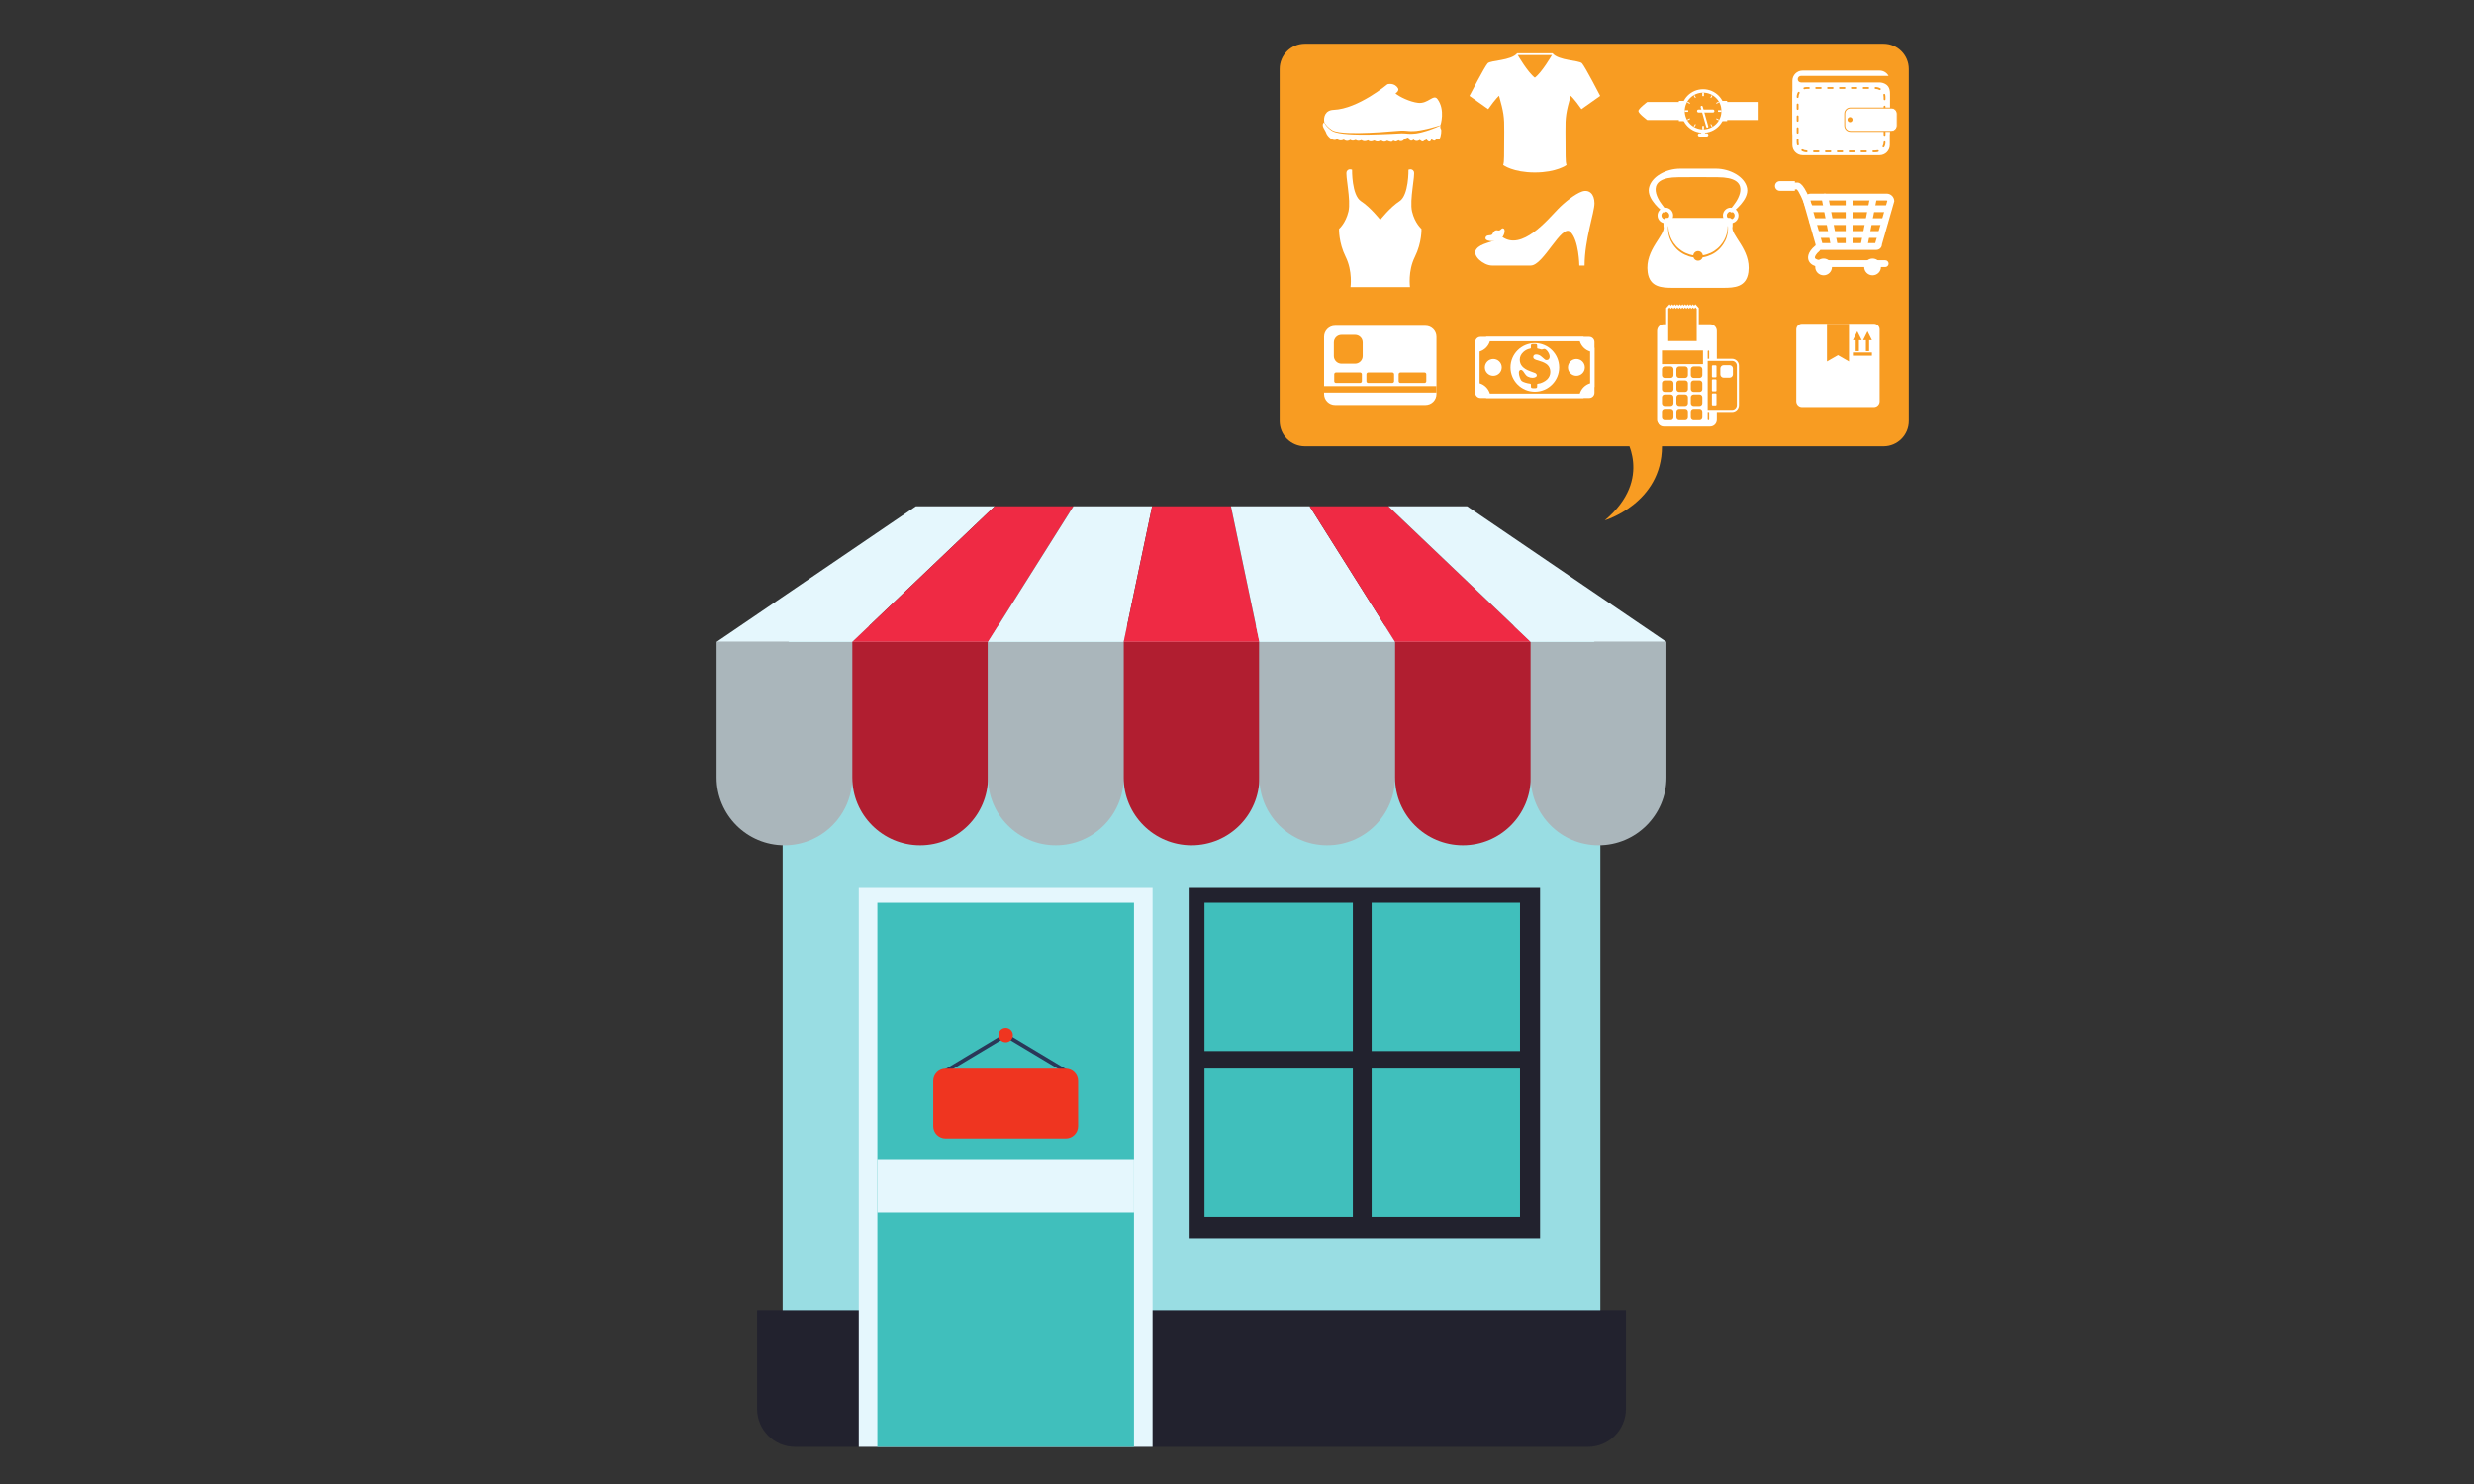 <svg xmlns="http://www.w3.org/2000/svg" xmlns:xlink="http://www.w3.org/1999/xlink" width="900" viewBox="0 0 900 540" height="540" preserveAspectRatio="xMidYMid meet"><rect x="0" y="0" width="900" height="540" fill="#333333" stroke="none"/><defs><clipPath id="clip-0"><path d="M 465 15.949 L 694.699 15.949 L 694.699 163 L 465 163 Z M 465 15.949 " clip-rule="nonzero"></path></clipPath><clipPath id="clip-1"><path d="M 275 476 L 592 476 L 592 526.504 L 275 526.504 Z M 275 476 " clip-rule="nonzero"></path></clipPath><clipPath id="clip-2"><path d="M 260.504 233 L 311 233 L 311 308 L 260.504 308 Z M 260.504 233 " clip-rule="nonzero"></path></clipPath><clipPath id="clip-3"><path d="M 260.504 184 L 362 184 L 362 234 L 260.504 234 Z M 260.504 184 " clip-rule="nonzero"></path></clipPath><clipPath id="clip-4"><path d="M 312 323 L 420 323 L 420 526.504 L 312 526.504 Z M 312 323 " clip-rule="nonzero"></path></clipPath><clipPath id="clip-5"><path d="M 319 328 L 413 328 L 413 526.504 L 319 526.504 Z M 319 328 " clip-rule="nonzero"></path></clipPath></defs><g clip-path="url(#clip-0)"><path fill="rgb(97.249%, 61.179%, 13.329%)" d="M 694.387 153.227 C 694.387 158.301 690.273 162.406 685.203 162.406 L 474.703 162.406 C 469.637 162.406 465.52 158.301 465.52 153.227 L 465.52 25.094 C 465.52 20.027 469.637 15.922 474.703 15.922 L 685.203 15.922 C 690.273 15.922 694.387 20.027 694.387 25.094 L 694.387 153.227 " fill-opacity="1" fill-rule="nonzero"></path></g><path fill="rgb(100%, 100%, 100%)" d="M 546.57 86.258 C 553.66 91.234 562.824 80.168 566.695 76.145 C 569.039 73.715 573.004 70.523 575.547 69.68 C 578.094 68.832 580.043 70.586 580.043 73.977 C 580.043 77.363 576.441 87.109 576.441 96.637 L 574.535 96.637 C 574.535 96.637 574.422 87.32 571.246 84.355 C 568.062 81.391 561.516 96.637 556.852 96.637 C 552.195 96.637 545.719 96.637 542.75 96.637 C 539.785 96.637 535.336 93.039 537.031 90.707 C 538.723 88.379 542.543 88.379 546.57 86.258 " fill-opacity="1" fill-rule="nonzero"></path><path fill="rgb(100%, 100%, 100%)" d="M 540.406 86.5 C 540.691 85.137 542.477 86.016 542.898 85.18 C 543.316 84.348 543.836 83.531 544.914 83.84 C 545.984 84.141 546.191 82.629 547.043 83.195 C 547.902 83.766 547.004 86.891 545.016 87.457 C 543.219 87.965 540.117 87.867 540.406 86.5 " fill-opacity="1" fill-rule="nonzero"></path><path fill="rgb(100%, 100%, 100%)" d="M 522.562 143.383 C 522.562 145.59 520.77 147.379 518.559 147.379 L 485.672 147.379 C 483.469 147.379 481.676 145.59 481.676 143.383 L 481.676 122.559 C 481.676 120.352 483.469 118.566 485.672 118.566 L 518.559 118.566 C 520.77 118.566 522.562 120.352 522.562 122.559 L 522.562 143.383 " fill-opacity="1" fill-rule="nonzero"></path><path fill="rgb(97.249%, 61.179%, 13.329%)" d="M 522.562 140.523 L 481.676 140.523 L 481.676 142.859 L 522.562 142.859 L 522.562 140.523 " fill-opacity="1" fill-rule="nonzero"></path><path fill="rgb(97.249%, 61.179%, 13.329%)" d="M 495.73 129.566 C 495.73 131.094 494.488 132.344 492.949 132.344 L 488.012 132.344 C 486.48 132.344 485.23 131.094 485.23 129.566 L 485.23 124.629 C 485.23 123.086 486.48 121.852 488.012 121.852 L 492.949 121.852 C 494.488 121.852 495.73 123.086 495.73 124.629 L 495.73 129.566 " fill-opacity="1" fill-rule="nonzero"></path><path fill="rgb(97.249%, 61.179%, 13.329%)" d="M 495.43 138.723 C 495.43 139.09 495.137 139.375 494.777 139.375 L 486.023 139.375 C 485.664 139.375 485.367 139.09 485.367 138.723 L 485.367 136.207 C 485.367 135.848 485.664 135.555 486.023 135.555 L 494.777 135.555 C 495.137 135.555 495.43 135.848 495.43 136.207 L 495.43 138.723 " fill-opacity="1" fill-rule="nonzero"></path><path fill="rgb(97.249%, 61.179%, 13.329%)" d="M 507.145 138.723 C 507.145 139.09 506.859 139.375 506.492 139.375 L 497.738 139.375 C 497.379 139.375 497.086 139.09 497.086 138.723 L 497.086 136.207 C 497.086 135.848 497.379 135.555 497.738 135.555 L 506.492 135.555 C 506.859 135.555 507.145 135.848 507.145 136.207 L 507.145 138.723 " fill-opacity="1" fill-rule="nonzero"></path><path fill="rgb(97.249%, 61.179%, 13.329%)" d="M 518.863 138.723 C 518.863 139.09 518.574 139.375 518.215 139.375 L 509.457 139.375 C 509.098 139.375 508.801 139.09 508.801 138.723 L 508.801 136.207 C 508.801 135.848 509.098 135.555 509.457 135.555 L 518.215 135.555 C 518.574 135.555 518.863 135.848 518.863 136.207 L 518.863 138.723 " fill-opacity="1" fill-rule="nonzero"></path><path fill="rgb(100%, 100%, 100%)" d="M 683.809 30.016 L 655.195 30.016 C 654.527 30.016 653.996 29.484 653.996 28.812 C 653.996 28.156 654.527 27.617 655.195 27.617 L 687.031 27.617 C 686.402 26.465 685.18 25.684 683.77 25.684 L 655.762 25.684 C 653.711 25.684 652.043 27.348 652.043 29.395 L 652.043 47.805 C 652.043 49.852 653.711 51.516 655.762 51.516 L 683.77 51.516 C 685.824 51.516 687.484 49.852 687.484 47.805 L 687.484 33.109 C 687.098 30.016 683.809 30.016 683.809 30.016 " fill-opacity="1" fill-rule="nonzero"></path><path fill="rgb(100%, 100%, 100%)" d="M 687.484 52.754 C 687.484 54.805 685.824 56.465 683.77 56.465 L 655.762 56.465 C 653.711 56.465 652.043 54.805 652.043 52.754 L 652.043 34.344 C 652.043 32.297 653.711 30.633 655.762 30.633 L 683.77 30.633 C 685.824 30.633 687.484 32.297 687.484 34.344 L 687.484 52.754 " fill-opacity="1" fill-rule="nonzero"></path><path fill="rgb(100%, 100%, 100%)" d="M 685.574 51.762 C 685.574 53.59 684.098 55.074 682.262 55.074 L 657.27 55.074 C 655.438 55.074 653.957 53.59 653.957 51.762 L 653.957 35.336 C 653.957 33.512 655.438 32.027 657.27 32.027 L 682.262 32.027 C 684.098 32.027 685.574 33.512 685.574 35.336 L 685.574 51.762 " fill-opacity="1" fill-rule="nonzero"></path><path fill="rgb(97.249%, 61.179%, 13.329%)" d="M 662.355 32.363 L 660.695 32.363 C 660.512 32.363 660.355 32.207 660.355 32.027 C 660.355 31.84 660.512 31.695 660.695 31.695 L 662.355 31.695 C 662.543 31.695 662.695 31.84 662.695 32.027 C 662.695 32.207 662.543 32.363 662.355 32.363 Z M 666.672 32.363 L 665.016 32.363 C 664.828 32.363 664.676 32.207 664.676 32.027 C 664.676 31.84 664.828 31.695 665.016 31.695 L 666.672 31.695 C 666.863 31.695 667.016 31.84 667.016 32.027 C 667.016 32.207 666.863 32.363 666.672 32.363 Z M 670.992 32.363 L 669.336 32.363 C 669.148 32.363 668.996 32.207 668.996 32.027 C 668.996 31.84 669.148 31.695 669.336 31.695 L 670.992 31.695 C 671.18 31.695 671.328 31.84 671.328 32.027 C 671.328 32.207 671.18 32.363 670.992 32.363 Z M 675.316 32.363 L 673.648 32.363 C 673.469 32.363 673.316 32.207 673.316 32.027 C 673.316 31.84 673.469 31.695 673.648 31.695 L 675.316 31.695 C 675.5 31.695 675.652 31.84 675.652 32.027 C 675.652 32.207 675.5 32.363 675.316 32.363 Z M 679.629 32.363 L 677.973 32.363 C 677.785 32.363 677.637 32.207 677.637 32.027 C 677.637 31.84 677.785 31.695 677.973 31.695 L 679.629 31.695 C 679.82 31.695 679.973 31.84 679.973 32.027 C 679.973 32.207 679.82 32.363 679.629 32.363 Z M 656.387 32.484 C 656.234 32.484 656.102 32.387 656.059 32.238 C 656.012 32.059 656.113 31.875 656.293 31.824 C 656.613 31.73 656.941 31.695 657.27 31.695 L 658.035 31.695 C 658.227 31.695 658.367 31.84 658.367 32.027 C 658.367 32.207 658.227 32.363 658.035 32.363 L 657.27 32.363 C 657 32.363 656.734 32.402 656.48 32.473 Z M 683.879 32.781 L 683.715 32.746 C 683.285 32.492 682.789 32.367 682.289 32.363 C 682.102 32.359 681.949 32.207 681.957 32.02 C 681.957 31.84 682.109 31.695 682.293 31.695 C 682.91 31.699 683.516 31.855 684.043 32.156 C 684.207 32.242 684.266 32.449 684.172 32.609 Z M 653.957 35.68 C 653.773 35.68 653.617 35.531 653.617 35.348 L 653.617 35.336 C 653.617 34.73 653.773 34.121 654.066 33.59 C 654.152 33.43 654.355 33.371 654.523 33.457 C 654.688 33.551 654.746 33.75 654.652 33.914 C 654.414 34.344 654.293 34.84 654.293 35.336 C 654.293 35.527 654.141 35.68 653.957 35.68 Z M 685.574 36.48 C 685.387 36.48 685.242 36.328 685.242 36.137 L 685.242 35.336 C 685.242 35.078 685.207 34.824 685.145 34.574 C 685.094 34.395 685.203 34.215 685.383 34.164 C 685.562 34.117 685.742 34.219 685.789 34.406 C 685.879 34.711 685.91 35.027 685.91 35.336 L 685.91 36.137 C 685.91 36.328 685.762 36.48 685.574 36.48 Z M 653.957 40 C 653.773 40 653.617 39.848 653.617 39.664 L 653.617 38 C 653.617 37.82 653.773 37.672 653.957 37.672 C 654.141 37.672 654.293 37.82 654.293 38 L 654.293 39.664 C 654.293 39.848 654.141 40 653.957 40 Z M 685.574 40.793 C 685.387 40.793 685.242 40.645 685.242 40.461 L 685.242 38.797 C 685.242 38.613 685.387 38.461 685.574 38.461 C 685.762 38.461 685.91 38.613 685.91 38.797 L 685.91 40.461 C 685.91 40.645 685.762 40.793 685.574 40.793 Z M 653.957 44.32 C 653.773 44.32 653.617 44.168 653.617 43.98 L 653.617 42.32 C 653.617 42.129 653.773 41.984 653.957 41.984 C 654.141 41.984 654.293 42.129 654.293 42.32 L 654.293 43.98 C 654.293 44.168 654.141 44.32 653.957 44.32 Z M 685.574 45.113 C 685.387 45.113 685.242 44.961 685.242 44.777 L 685.242 43.109 C 685.242 42.926 685.387 42.777 685.574 42.777 C 685.762 42.777 685.91 42.926 685.91 43.109 L 685.91 44.777 C 685.91 44.961 685.762 45.113 685.574 45.113 Z M 653.957 48.633 C 653.773 48.633 653.617 48.484 653.617 48.301 L 653.617 46.641 C 653.617 46.453 653.773 46.301 653.957 46.301 C 654.141 46.301 654.293 46.453 654.293 46.641 L 654.293 48.301 C 654.293 48.484 654.141 48.633 653.957 48.633 Z M 685.574 49.426 C 685.387 49.426 685.242 49.273 685.242 49.09 L 685.242 47.434 C 685.242 47.242 685.387 47.098 685.574 47.098 C 685.762 47.098 685.91 47.242 685.91 47.434 L 685.91 49.09 C 685.91 49.273 685.762 49.426 685.574 49.426 Z M 654.066 52.938 C 653.914 52.938 653.777 52.844 653.738 52.688 C 653.656 52.387 653.617 52.078 653.617 51.762 L 653.617 50.957 C 653.617 50.766 653.773 50.617 653.957 50.617 C 654.141 50.617 654.293 50.766 654.293 50.957 L 654.293 51.762 C 654.293 52.02 654.328 52.273 654.395 52.52 C 654.438 52.699 654.332 52.883 654.148 52.926 Z M 685.168 53.691 L 685.008 53.652 C 684.848 53.559 684.789 53.359 684.875 53.195 C 685.117 52.754 685.242 52.262 685.242 51.762 C 685.242 51.578 685.387 51.418 685.574 51.418 C 685.762 51.418 685.91 51.566 685.91 51.75 L 685.91 51.762 C 685.91 52.379 685.758 52.98 685.465 53.516 Z M 657.234 55.41 L 657.23 55.41 C 656.613 55.406 656.012 55.242 655.48 54.949 C 655.32 54.848 655.266 54.648 655.352 54.484 C 655.445 54.32 655.645 54.266 655.809 54.359 C 656.246 54.598 656.734 54.73 657.242 54.734 C 657.422 54.742 657.57 54.895 657.57 55.078 C 657.57 55.262 657.422 55.41 657.234 55.41 Z M 661.555 55.41 L 659.891 55.41 C 659.703 55.41 659.559 55.258 659.559 55.074 C 659.559 54.887 659.703 54.734 659.891 54.734 L 661.555 54.734 C 661.734 54.734 661.895 54.887 661.895 55.074 C 661.895 55.258 661.734 55.41 661.555 55.41 Z M 665.871 55.41 L 664.215 55.41 C 664.027 55.41 663.875 55.258 663.875 55.074 C 663.875 54.887 664.027 54.734 664.215 54.734 L 665.871 54.734 C 666.062 54.734 666.207 54.887 666.207 55.074 C 666.207 55.258 666.062 55.41 665.871 55.41 Z M 670.195 55.41 L 668.527 55.41 C 668.348 55.41 668.195 55.258 668.195 55.074 C 668.195 54.887 668.348 54.734 668.527 54.734 L 670.195 54.734 C 670.379 54.734 670.527 54.887 670.527 55.074 C 670.527 55.258 670.379 55.41 670.195 55.41 Z M 674.516 55.41 L 672.848 55.41 C 672.664 55.41 672.516 55.258 672.516 55.074 C 672.516 54.887 672.664 54.734 672.848 54.734 L 674.516 54.734 C 674.695 54.734 674.848 54.887 674.848 55.074 C 674.848 55.258 674.695 55.41 674.516 55.41 Z M 678.828 55.41 L 677.172 55.41 C 676.988 55.41 676.836 55.258 676.836 55.074 C 676.836 54.887 676.988 54.734 677.172 54.734 L 678.828 54.734 C 679.02 54.734 679.168 54.887 679.168 55.074 C 679.168 55.258 679.02 55.41 678.828 55.41 Z M 682.262 55.41 L 681.488 55.41 C 681.309 55.41 681.156 55.258 681.156 55.074 C 681.156 54.887 681.309 54.734 681.488 54.734 L 682.262 54.734 C 682.535 54.734 682.801 54.703 683.051 54.637 C 683.23 54.59 683.414 54.691 683.465 54.871 C 683.516 55.051 683.406 55.234 683.23 55.285 C 682.922 55.367 682.594 55.41 682.262 55.41 " fill-opacity="1" fill-rule="nonzero"></path><path fill="rgb(100%, 100%, 100%)" d="M 690.176 45.719 C 690.176 46.867 689.238 47.797 688.09 47.797 L 673.164 47.797 C 672.016 47.797 671.082 46.867 671.082 45.719 L 671.082 41.379 C 671.082 40.234 672.016 39.305 673.164 39.305 L 688.09 39.305 C 689.238 39.305 690.176 40.234 690.176 41.379 L 690.176 45.719 " fill-opacity="1" fill-rule="nonzero"></path><path fill="rgb(97.249%, 61.179%, 13.329%)" d="M 673.164 39.469 C 672.113 39.469 671.254 40.324 671.254 41.379 L 671.254 45.719 C 671.254 46.773 672.113 47.629 673.164 47.629 L 688.09 47.629 C 689.145 47.629 690.008 46.773 690.008 45.719 L 690.008 41.379 C 690.008 40.324 689.145 39.469 688.09 39.469 Z M 688.09 47.969 L 673.164 47.969 C 671.922 47.969 670.914 46.961 670.914 45.719 L 670.914 41.379 C 670.914 40.145 671.922 39.137 673.164 39.137 L 688.09 39.137 C 689.332 39.137 690.34 40.145 690.34 41.379 L 690.34 45.719 C 690.34 46.961 689.332 47.969 688.09 47.969 " fill-opacity="1" fill-rule="nonzero"></path><path fill="rgb(97.249%, 61.179%, 13.329%)" d="M 673.941 43.551 C 673.941 43.039 673.527 42.621 673.016 42.621 C 672.504 42.621 672.086 43.039 672.086 43.551 C 672.086 44.062 672.504 44.477 673.016 44.477 C 673.527 44.477 673.941 44.062 673.941 43.551 " fill-opacity="1" fill-rule="nonzero"></path><path fill="rgb(100%, 100%, 100%)" d="M 502.117 79.98 C 502.117 79.98 505.703 75.414 509.125 73.215 C 512.551 70.996 512.375 61.773 512.375 61.773 C 512.375 61.773 513.68 61.16 514.32 62.379 C 514.957 63.598 512.676 72.734 513.688 76.988 C 514.707 81.246 517.113 83.285 517.113 83.285 C 517.113 83.285 517.305 88.23 514.707 93.469 C 512.105 98.707 512.938 104.48 512.938 104.48 L 502.117 104.48 L 502.117 79.98 " fill-opacity="1" fill-rule="nonzero"></path><path fill="rgb(100%, 100%, 100%)" d="M 502.117 79.98 C 502.117 79.98 498.535 75.414 495.109 73.215 C 491.68 70.996 491.863 61.773 491.863 61.773 C 491.863 61.773 490.559 61.16 489.918 62.379 C 489.273 63.598 491.555 72.734 490.543 76.988 C 489.523 81.246 487.121 83.285 487.121 83.285 C 487.121 83.285 486.926 88.23 489.531 93.469 C 492.133 98.707 491.293 104.48 491.293 104.48 L 502.117 104.48 L 502.117 79.98 " fill-opacity="1" fill-rule="nonzero"></path><path fill="rgb(100%, 100%, 100%)" d="M 558.352 28.262 C 555.766 26.348 552.129 20.031 552.129 20.031 L 564.57 20.031 C 564.57 20.031 560.938 26.348 558.352 28.262 Z M 575.504 23.035 C 574.469 21.898 567.012 22.117 564.785 19.395 L 551.918 19.395 C 549.691 22.117 542.234 21.898 541.199 23.035 C 540.039 24.316 534.578 34.91 534.578 34.91 L 541.387 39.73 C 544.141 35.793 545.328 34.863 545.328 34.863 C 546.949 40.703 547.281 42.355 547.219 47.914 C 547.102 57.102 547.316 58.523 546.836 60.059 C 546.836 60.059 550.402 62.762 558.352 62.762 C 566.293 62.762 569.867 60.059 569.867 60.059 C 569.387 58.523 569.602 57.102 569.484 47.914 C 569.414 42.355 569.754 40.703 571.375 34.863 C 571.375 34.863 572.559 35.793 575.312 39.73 L 582.129 34.91 C 582.129 34.91 576.664 24.316 575.504 23.035 " fill-opacity="1" fill-rule="nonzero"></path><path fill="rgb(100%, 100%, 100%)" d="M 481.758 44.477 C 481.758 44.477 481.855 44.617 482.023 44.898 C 482.199 45.156 482.469 45.543 482.895 45.965 C 483.098 46.188 483.359 46.395 483.625 46.633 C 483.91 46.848 484.223 47.113 484.562 47.32 C 485.258 47.734 486.195 47.934 487.199 48.086 C 489.23 48.383 491.645 48.438 494.215 48.414 C 496.797 48.387 499.547 48.258 502.293 48.082 C 503.672 47.977 505.039 47.871 506.395 47.766 C 507.066 47.719 507.738 47.664 508.406 47.613 C 508.738 47.586 509.07 47.562 509.395 47.539 L 509.887 47.512 C 510.062 47.5 510.234 47.512 510.402 47.512 C 511.105 47.516 511.715 47.617 512.332 47.656 C 512.926 47.68 513.48 47.75 514.086 47.695 C 514.379 47.68 514.676 47.668 514.957 47.645 L 515.145 47.641 L 515.355 47.613 C 515.492 47.586 515.629 47.57 515.766 47.547 C 516.035 47.512 516.305 47.473 516.566 47.434 C 516.82 47.395 517.082 47.336 517.332 47.293 C 518.336 47.105 519.254 46.891 520.062 46.688 C 520.875 46.465 521.582 46.281 522.16 46.121 C 523.32 45.777 523.973 45.59 523.973 45.59 L 523.996 45.637 L 524.008 45.578 C 524.008 45.578 525.863 40.008 522.922 36.059 C 521.473 34.105 519.551 37.848 515.91 37.441 C 512.898 37.105 509.047 35.211 507.648 34.02 C 508.574 33.414 508.875 32.699 508.613 32.223 C 507.32 29.914 504.75 30.664 504.75 30.664 C 504.75 30.664 494.051 39.637 485.156 39.98 C 482 40.102 481.43 42.668 481.758 44.477 " fill-opacity="1" fill-rule="nonzero"></path><path fill="rgb(100%, 100%, 100%)" d="M 523.984 45.691 C 523.852 45.758 523.258 46.047 522.273 46.449 C 521.707 46.684 521.02 46.949 520.227 47.223 C 519.828 47.363 519.391 47.5 518.945 47.641 C 518.492 47.793 518.008 47.922 517.5 48.051 C 517.246 48.113 516.988 48.191 516.723 48.25 C 516.457 48.305 516.18 48.355 515.898 48.41 C 515.766 48.438 515.621 48.461 515.48 48.488 L 515.27 48.535 L 515.023 48.555 C 514.734 48.582 514.445 48.609 514.152 48.633 C 513.574 48.723 512.922 48.664 512.266 48.648 C 511.637 48.609 510.988 48.516 510.395 48.527 C 510.246 48.523 510.094 48.508 509.941 48.512 L 509.449 48.535 C 509.125 48.555 508.797 48.566 508.465 48.582 C 507.801 48.617 507.129 48.652 506.453 48.688 C 505.094 48.742 503.715 48.801 502.336 48.855 C 499.574 48.965 496.812 49.023 494.215 48.973 C 491.621 48.938 489.203 48.793 487.145 48.426 C 486.125 48.23 485.172 47.996 484.43 47.52 C 484.062 47.277 483.789 47.027 483.5 46.793 C 483.234 46.523 482.977 46.312 482.773 46.078 C 482.355 45.641 482.094 45.234 481.926 44.949 C 481.789 44.711 481.73 44.555 481.719 44.512 C 480.328 45.551 482.137 47.32 482.406 48.266 C 482.66 49.234 484.41 51.289 485.887 50.887 C 486.105 50.824 486.289 50.707 486.441 50.57 C 486.832 51.039 487.645 51.184 488.219 51.039 C 488.402 50.996 488.832 50.789 488.867 50.793 C 489.234 51.164 489.867 51.344 490.352 51.238 C 490.652 51.18 490.941 51.051 491.215 50.875 C 491.344 50.977 491.496 51.059 491.648 51.102 C 492.102 51.23 492.488 51.176 492.914 50.988 L 493.18 50.902 C 494.172 51.609 495.156 50.969 495.289 50.973 C 495.738 51.387 496.492 51.461 497.09 51.281 C 497.25 51.23 497.641 51.051 497.68 51.051 C 498.082 51.512 498.938 51.539 499.48 51.289 L 499.996 51.121 C 500.473 51.535 501.301 51.609 501.875 51.32 C 501.961 51.277 502.406 51.168 502.543 51.176 C 503.078 51.59 503.758 51.715 504.434 51.32 L 504.617 51.184 C 504.645 51.184 506.012 51.887 506.547 51.48 L 506.859 51.156 C 506.887 51.152 507.473 51.484 507.766 51.484 C 508.055 51.484 508.727 51.043 508.797 51.039 C 509.254 51.566 510.359 51.414 510.742 50.77 C 510.992 50.359 512.336 50 512.336 50 C 512.383 50.168 512.441 50.336 512.5 50.465 C 512.676 50.863 512.965 51.234 513.449 51.191 C 513.77 51.164 514.004 50.988 514.199 50.762 C 514.621 51.332 515.512 51.457 516.129 51.113 L 516.469 50.898 C 516.691 51.066 516.918 51.223 517.148 51.375 C 517.5 51.598 517.887 51.434 518.105 51.148 C 518.348 51.094 518.59 50.984 518.82 50.809 L 518.934 50.719 L 518.945 50.711 L 519.004 50.82 C 519.184 51.07 519.375 51.262 519.645 51.414 C 519.895 51.566 520.312 51.488 520.438 51.207 C 520.531 51.004 520.641 50.824 520.75 50.645 C 520.977 50.871 521.297 51.031 521.582 51.148 C 521.848 51.258 522.172 51.07 522.305 50.848 C 522.406 50.691 522.496 50.527 522.586 50.359 L 522.73 50.531 C 522.953 50.777 523.414 50.789 523.629 50.531 C 524.293 49.773 524.438 47.125 524.211 47.027 C 523.879 46.559 523.941 45.941 523.984 45.691 " fill-opacity="1" fill-rule="nonzero"></path><path fill="rgb(100%, 100%, 100%)" d="M 605.828 76.969 C 605.039 76.969 604.402 77.613 604.402 78.402 C 604.402 79.188 605.039 79.824 605.828 79.824 C 606.613 79.824 607.25 79.188 607.25 78.402 C 607.25 77.613 606.613 76.969 605.828 76.969 Z M 605.828 81.234 C 604.266 81.234 602.992 79.961 602.992 78.402 C 602.992 76.84 604.266 75.566 605.828 75.566 C 607.395 75.566 608.664 76.84 608.664 78.402 C 608.664 79.961 607.395 81.234 605.828 81.234 " fill-opacity="1" fill-rule="nonzero"></path><path fill="rgb(100%, 100%, 100%)" d="M 629.602 76.969 C 628.816 76.969 628.176 77.613 628.176 78.402 C 628.176 79.188 628.816 79.824 629.602 79.824 C 630.391 79.824 631.027 79.188 631.027 78.402 C 631.027 77.613 630.391 76.969 629.602 76.969 Z M 629.602 81.234 C 628.039 81.234 626.766 79.961 626.766 78.402 C 626.766 76.84 628.039 75.566 629.602 75.566 C 631.164 75.566 632.434 76.84 632.434 78.402 C 632.434 79.961 631.164 81.234 629.602 81.234 " fill-opacity="1" fill-rule="nonzero"></path><path fill="rgb(100%, 100%, 100%)" d="M 635.566 68.434 C 634.711 64.18 629.176 61.371 624.234 61.371 C 623.016 61.371 621.816 61.371 620.707 61.371 C 620.707 61.371 618.113 61.371 614.719 61.371 C 613.613 61.371 612.414 61.371 611.195 61.371 C 606.254 61.371 600.719 64.18 599.863 68.434 C 599.016 72.691 605.062 77.125 605.062 77.125 C 605.062 77.125 605.754 77.57 605.957 77.125 C 606.164 76.672 606.254 76.512 604.637 74.484 C 603.02 72.453 598.055 64.496 610.52 64.496 C 612.953 64.496 615.691 64.48 617.715 64.461 C 619.738 64.48 622.477 64.496 624.91 64.496 C 637.375 64.496 632.414 72.453 630.793 74.484 C 629.176 76.512 629.195 76.746 629.477 77.125 C 629.754 77.492 630.363 77.125 630.363 77.125 C 630.363 77.125 636.418 72.691 635.566 68.434 " fill-opacity="1" fill-rule="nonzero"></path><path fill="rgb(100%, 100%, 100%)" d="M 628.594 83.781 C 628.566 84.02 628.551 84.277 628.52 84.566 C 628.469 84.848 628.414 85.148 628.348 85.48 C 628.285 85.801 628.164 86.141 628.066 86.5 C 627.957 86.863 627.773 87.211 627.613 87.594 C 627.238 88.328 626.781 89.113 626.16 89.84 C 625.57 90.594 624.809 91.285 623.941 91.871 C 623.07 92.465 622.078 92.922 621.027 93.277 C 620.492 93.426 619.961 93.578 619.383 93.66 C 619.152 94.367 618.5 94.883 617.715 94.883 C 616.93 94.883 616.277 94.367 616.051 93.66 C 615.488 93.57 614.938 93.445 614.402 93.277 C 613.352 92.922 612.355 92.465 611.484 91.871 C 610.617 91.285 609.855 90.598 609.266 89.84 C 608.645 89.113 608.195 88.332 607.812 87.594 C 607.656 87.211 607.477 86.863 607.359 86.5 C 607.27 86.141 607.148 85.801 607.078 85.48 C 607.016 85.148 606.965 84.848 606.91 84.566 C 606.883 84.277 606.859 84.016 606.836 83.777 C 606.777 83.301 606.844 82.945 606.836 82.691 C 606.855 82.441 606.859 82.305 606.859 82.305 L 606.93 82.305 C 606.93 82.305 606.938 82.438 606.953 82.688 C 606.98 82.934 606.953 83.301 607.043 83.754 C 607.078 83.984 607.121 84.234 607.164 84.512 C 607.234 84.785 607.312 85.07 607.395 85.383 C 607.48 85.691 607.617 86.016 607.738 86.352 C 607.867 86.688 608.047 87.02 608.215 87.379 C 608.609 88.066 609.078 88.797 609.691 89.461 C 610.281 90.152 611.031 90.762 611.855 91.312 C 612.676 91.863 613.621 92.277 614.605 92.59 C 615.059 92.727 615.52 92.82 615.984 92.891 C 616.094 92.035 616.824 91.367 617.715 91.367 C 618.609 91.367 619.332 92.035 619.449 92.891 C 619.91 92.82 620.375 92.727 620.82 92.59 C 621.809 92.277 622.75 91.863 623.578 91.312 C 624.395 90.762 625.145 90.152 625.738 89.461 C 626.355 88.797 626.816 88.066 627.215 87.379 C 627.379 87.02 627.566 86.688 627.695 86.352 C 627.816 86.016 627.953 85.691 628.039 85.383 C 628.121 85.07 628.195 84.785 628.266 84.512 C 628.312 84.234 628.348 83.984 628.387 83.754 C 628.48 83.297 628.453 82.934 628.48 82.688 C 628.496 82.438 628.496 82.305 628.496 82.305 L 628.574 82.305 C 628.574 82.305 628.578 82.438 628.594 82.691 C 628.59 82.938 628.652 83.32 628.594 83.781 Z M 630.281 82.305 L 630.281 80.734 C 630.281 79.934 629.777 79.285 629.148 79.285 L 606.277 79.285 C 605.656 79.285 605.148 79.934 605.148 80.734 L 605.148 82.305 C 606.172 85.426 598.281 90.73 599.402 99.059 C 600.137 104.5 604.469 104.734 608.555 104.734 C 610.34 104.734 612.809 104.734 615.035 104.734 C 617.922 104.734 620.395 104.734 620.395 104.734 C 622.617 104.734 625.09 104.734 626.871 104.734 C 630.965 104.734 635.293 104.5 636.031 99.059 C 637.152 90.73 629.258 85.426 630.281 82.305 " fill-opacity="1" fill-rule="nonzero"></path><path fill="rgb(100%, 100%, 100%)" d="M 686.332 70.453 L 658.766 70.453 C 657.23 70.453 655.984 71.699 655.984 73.242 L 660.461 88.898 C 660.461 90.016 661.375 90.93 662.5 90.93 L 682.598 90.93 C 683.727 90.93 684.629 90.016 684.629 88.898 L 689.113 73.242 C 689.113 71.699 687.871 70.453 686.332 70.453 Z M 686.332 72.93 L 686.59 73.066 L 682.25 88.219 L 682.195 88.453 L 662.902 88.453 L 662.848 88.219 L 658.512 73.066 L 658.766 72.93 L 686.332 72.93 " fill-opacity="1" fill-rule="nonzero"></path><path fill="rgb(100%, 100%, 100%)" d="M 685.809 97.188 L 662.914 97.188 C 659.359 97.188 658.266 95.656 657.93 94.738 C 657.586 93.801 657.438 91.863 660.309 89.434 C 660.832 88.988 661.617 89.051 662.059 89.574 C 662.492 90.098 662.426 90.875 661.91 91.316 C 660.547 92.473 660.098 93.457 660.258 93.887 C 660.402 94.285 661.293 94.711 662.914 94.711 L 685.809 94.711 C 686.492 94.711 687.051 95.266 687.051 95.945 C 687.051 96.633 686.492 97.188 685.809 97.188 " fill-opacity="1" fill-rule="nonzero"></path><path fill="rgb(100%, 100%, 100%)" d="M 658.238 76.949 C 657.723 76.949 657.242 76.621 657.066 76.109 C 655.922 72.801 654.375 69.535 653.656 68.902 L 648.043 68.902 C 647.359 68.902 646.801 68.352 646.801 67.664 C 646.801 66.984 647.359 66.43 648.043 66.43 L 653.859 66.43 C 654.473 66.43 656.359 66.43 659.402 75.309 C 659.629 75.957 659.285 76.66 658.637 76.883 C 658.5 76.926 658.367 76.949 658.238 76.949 " fill-opacity="1" fill-rule="nonzero"></path><path fill="rgb(100%, 100%, 100%)" d="M 652.953 65.906 L 647.492 65.906 C 646.516 65.906 645.73 66.691 645.73 67.664 C 645.73 68.641 646.516 69.43 647.492 69.43 L 652.953 69.43 L 652.953 65.906 " fill-opacity="1" fill-rule="nonzero"></path><path fill="rgb(100%, 100%, 100%)" d="M 684.27 86.559 L 660.875 86.559 C 660.195 86.559 659.637 86.008 659.637 85.316 C 659.637 84.637 660.195 84.086 660.875 84.086 L 684.27 84.086 C 684.953 84.086 685.504 84.637 685.504 85.316 C 685.504 86.008 684.953 86.559 684.27 86.559 " fill-opacity="1" fill-rule="nonzero"></path><path fill="rgb(100%, 100%, 100%)" d="M 685.559 81.875 L 659.469 81.875 C 658.789 81.875 658.238 81.328 658.238 80.641 C 658.238 79.961 658.789 79.406 659.469 79.406 L 685.559 79.406 C 686.242 79.406 686.793 79.961 686.793 80.641 C 686.793 81.328 686.242 81.875 685.559 81.875 " fill-opacity="1" fill-rule="nonzero"></path><path fill="rgb(100%, 100%, 100%)" d="M 686.836 77.195 L 658.402 77.195 C 657.715 77.195 657.16 76.645 657.16 75.957 C 657.16 75.273 657.715 74.715 658.402 74.715 L 686.836 74.715 C 687.523 74.715 688.074 75.273 688.074 75.957 C 688.074 76.645 687.523 77.195 686.836 77.195 " fill-opacity="1" fill-rule="nonzero"></path><path fill="rgb(100%, 100%, 100%)" d="M 678.172 90.359 L 677.93 90.332 C 677.254 90.199 676.82 89.555 676.949 88.879 L 680.258 71.922 C 680.387 71.258 681.035 70.812 681.711 70.949 C 682.383 71.078 682.82 71.727 682.691 72.402 L 679.387 89.355 C 679.27 89.945 678.746 90.359 678.172 90.359 " fill-opacity="1" fill-rule="nonzero"></path><path fill="rgb(100%, 100%, 100%)" d="M 672.68 90.359 C 672 90.359 671.438 89.805 671.438 89.117 L 671.438 72.164 C 671.438 71.484 672 70.922 672.68 70.922 C 673.359 70.922 673.922 71.484 673.922 72.164 L 673.922 89.117 C 673.922 89.805 673.359 90.359 672.68 90.359 " fill-opacity="1" fill-rule="nonzero"></path><path fill="rgb(100%, 100%, 100%)" d="M 667.23 90.359 C 666.648 90.359 666.133 89.945 666.016 89.355 L 662.633 71.922 C 662.5 71.254 662.938 70.605 663.609 70.477 C 664.285 70.344 664.934 70.785 665.062 71.457 L 668.453 88.883 C 668.578 89.555 668.137 90.199 667.473 90.332 L 667.23 90.359 " fill-opacity="1" fill-rule="nonzero"></path><path fill="rgb(100%, 100%, 100%)" d="M 666.449 97.148 C 666.449 95.465 665.086 94.094 663.402 94.094 C 661.715 94.094 660.348 95.465 660.348 97.148 C 660.348 98.832 661.715 100.191 663.402 100.191 C 665.086 100.191 666.449 98.832 666.449 97.148 " fill-opacity="1" fill-rule="nonzero"></path><path fill="rgb(100%, 100%, 100%)" d="M 684.27 97.148 C 684.27 95.465 682.898 94.094 681.215 94.094 C 679.531 94.094 678.164 95.465 678.164 97.148 C 678.164 98.832 679.531 100.191 681.215 100.191 C 682.898 100.191 684.27 98.832 684.27 97.148 " fill-opacity="1" fill-rule="nonzero"></path><path fill="rgb(100%, 100%, 100%)" d="M 664.867 97.148 C 664.867 96.336 664.215 95.672 663.402 95.672 C 662.586 95.672 661.926 96.336 661.926 97.148 C 661.926 97.961 662.586 98.617 663.402 98.617 C 664.215 98.617 664.867 97.961 664.867 97.148 " fill-opacity="1" fill-rule="nonzero"></path><path fill="rgb(100%, 100%, 100%)" d="M 682.691 97.148 C 682.691 96.336 682.027 95.672 681.215 95.672 C 680.402 95.672 679.746 96.336 679.746 97.148 C 679.746 97.961 680.402 98.617 681.215 98.617 C 682.027 98.617 682.691 97.961 682.691 97.148 " fill-opacity="1" fill-rule="nonzero"></path><path fill="rgb(100%, 100%, 100%)" d="M 624.547 152.781 C 624.547 154.133 623.453 155.227 622.102 155.227 L 605.273 155.227 C 603.922 155.227 602.828 154.133 602.828 152.781 L 602.828 120.418 C 602.828 119.066 603.922 117.973 605.273 117.973 L 622.102 117.973 C 623.453 117.973 624.547 119.066 624.547 120.418 L 624.547 152.781 " fill-opacity="1" fill-rule="nonzero"></path><path fill="rgb(97.249%, 61.179%, 13.329%)" d="M 619.512 132.512 L 604.59 132.512 L 604.59 127.535 L 619.512 127.535 L 619.512 132.512 " fill-opacity="1" fill-rule="nonzero"></path><path fill="rgb(97.249%, 61.179%, 13.329%)" d="M 608.777 136.539 C 608.777 137.09 608.324 137.543 607.77 137.543 L 605.594 137.543 C 605.035 137.543 604.59 137.09 604.59 136.539 L 604.59 134.363 C 604.59 133.809 605.035 133.355 605.594 133.355 L 607.77 133.355 C 608.324 133.355 608.777 133.809 608.777 134.363 L 608.777 136.539 " fill-opacity="1" fill-rule="nonzero"></path><path fill="rgb(97.249%, 61.179%, 13.329%)" d="M 614.027 136.539 C 614.027 137.09 613.57 137.543 613.02 137.543 L 610.84 137.543 C 610.293 137.543 609.84 137.09 609.84 136.539 L 609.84 134.363 C 609.84 133.809 610.293 133.355 610.84 133.355 L 613.02 133.355 C 613.57 133.355 614.027 133.809 614.027 134.363 L 614.027 136.539 " fill-opacity="1" fill-rule="nonzero"></path><path fill="rgb(97.249%, 61.179%, 13.329%)" d="M 619.273 136.539 C 619.273 137.09 618.828 137.543 618.273 137.543 L 616.094 137.543 C 615.535 137.543 615.086 137.09 615.086 136.539 L 615.086 134.363 C 615.086 133.809 615.535 133.355 616.094 133.355 L 618.273 133.355 C 618.828 133.355 619.273 133.809 619.273 134.363 L 619.273 136.539 " fill-opacity="1" fill-rule="nonzero"></path><path fill="rgb(97.249%, 61.179%, 13.329%)" d="M 608.777 141.637 C 608.777 142.191 608.324 142.637 607.77 142.637 L 605.594 142.637 C 605.035 142.637 604.59 142.191 604.59 141.637 L 604.59 139.457 C 604.59 138.902 605.035 138.457 605.594 138.457 L 607.77 138.457 C 608.324 138.457 608.777 138.902 608.777 139.457 L 608.777 141.637 " fill-opacity="1" fill-rule="nonzero"></path><path fill="rgb(97.249%, 61.179%, 13.329%)" d="M 614.027 141.637 C 614.027 142.191 613.57 142.637 613.02 142.637 L 610.84 142.637 C 610.293 142.637 609.84 142.191 609.84 141.637 L 609.84 139.457 C 609.84 138.902 610.293 138.457 610.84 138.457 L 613.02 138.457 C 613.57 138.457 614.027 138.902 614.027 139.457 L 614.027 141.637 " fill-opacity="1" fill-rule="nonzero"></path><path fill="rgb(97.249%, 61.179%, 13.329%)" d="M 619.273 141.637 C 619.273 142.191 618.828 142.637 618.273 142.637 L 616.094 142.637 C 615.535 142.637 615.086 142.191 615.086 141.637 L 615.086 139.457 C 615.086 138.902 615.535 138.457 616.094 138.457 L 618.273 138.457 C 618.828 138.457 619.273 138.902 619.273 139.457 L 619.273 141.637 " fill-opacity="1" fill-rule="nonzero"></path><path fill="rgb(97.249%, 61.179%, 13.329%)" d="M 608.777 146.73 C 608.777 147.289 608.324 147.738 607.77 147.738 L 605.594 147.738 C 605.035 147.738 604.59 147.289 604.59 146.73 L 604.59 144.555 C 604.59 144 605.035 143.551 605.594 143.551 L 607.77 143.551 C 608.324 143.551 608.777 144 608.777 144.555 L 608.777 146.73 " fill-opacity="1" fill-rule="nonzero"></path><path fill="rgb(97.249%, 61.179%, 13.329%)" d="M 614.027 146.73 C 614.027 147.289 613.57 147.738 613.02 147.738 L 610.84 147.738 C 610.293 147.738 609.84 147.289 609.84 146.73 L 609.84 144.555 C 609.84 144 610.293 143.551 610.84 143.551 L 613.02 143.551 C 613.57 143.551 614.027 144 614.027 144.555 L 614.027 146.73 " fill-opacity="1" fill-rule="nonzero"></path><path fill="rgb(97.249%, 61.179%, 13.329%)" d="M 619.273 146.73 C 619.273 147.289 618.828 147.738 618.273 147.738 L 616.094 147.738 C 615.535 147.738 615.086 147.289 615.086 146.73 L 615.086 144.555 C 615.086 144 615.535 143.551 616.094 143.551 L 618.273 143.551 C 618.828 143.551 619.273 144 619.273 144.555 L 619.273 146.73 " fill-opacity="1" fill-rule="nonzero"></path><path fill="rgb(97.249%, 61.179%, 13.329%)" d="M 608.777 151.938 C 608.777 152.492 608.324 152.938 607.77 152.938 L 605.594 152.938 C 605.035 152.938 604.59 152.492 604.59 151.938 L 604.59 149.758 C 604.59 149.203 605.035 148.754 605.594 148.754 L 607.77 148.754 C 608.324 148.754 608.777 149.203 608.777 149.758 L 608.777 151.938 " fill-opacity="1" fill-rule="nonzero"></path><path fill="rgb(97.249%, 61.179%, 13.329%)" d="M 614.027 151.938 C 614.027 152.492 613.57 152.938 613.02 152.938 L 610.84 152.938 C 610.293 152.938 609.84 152.492 609.84 151.938 L 609.84 149.758 C 609.84 149.203 610.293 148.754 610.84 148.754 L 613.02 148.754 C 613.57 148.754 614.027 149.203 614.027 149.758 L 614.027 151.938 " fill-opacity="1" fill-rule="nonzero"></path><path fill="rgb(97.249%, 61.179%, 13.329%)" d="M 619.273 151.938 C 619.273 152.492 618.828 152.938 618.273 152.938 L 616.094 152.938 C 615.535 152.938 615.086 152.492 615.086 151.938 L 615.086 149.758 C 615.086 149.203 615.535 148.754 616.094 148.754 L 618.273 148.754 C 618.828 148.754 619.273 149.203 619.273 149.758 L 619.273 151.938 " fill-opacity="1" fill-rule="nonzero"></path><path fill="rgb(97.249%, 61.179%, 13.329%)" d="M 621.758 152.672 C 621.758 152.82 621.637 152.938 621.492 152.938 C 621.344 152.938 621.219 152.82 621.219 152.672 L 621.219 127.809 C 621.219 127.656 621.344 127.535 621.492 127.535 C 621.637 127.535 621.758 127.656 621.758 127.809 L 621.758 152.672 " fill-opacity="1" fill-rule="nonzero"></path><path fill="rgb(97.249%, 61.179%, 13.329%)" d="M 620.836 149.531 L 620.836 130.949 L 630.094 130.949 C 631.262 130.949 632.215 131.895 632.215 133.07 L 632.215 147.402 C 632.215 148.574 631.262 149.531 630.094 149.531 L 620.836 149.531 " fill-opacity="1" fill-rule="nonzero"></path><path fill="rgb(100%, 100%, 100%)" d="M 630.094 130.562 L 620.457 130.562 L 620.457 149.91 L 630.094 149.91 C 631.469 149.91 632.602 148.785 632.602 147.402 L 632.602 133.07 C 632.602 131.688 631.469 130.562 630.094 130.562 Z M 630.094 131.324 C 631.051 131.324 631.836 132.109 631.836 133.07 L 631.836 147.402 C 631.836 148.367 631.051 149.145 630.094 149.145 L 621.219 149.145 L 621.219 131.324 L 630.094 131.324 " fill-opacity="1" fill-rule="nonzero"></path><path fill="rgb(100%, 100%, 100%)" d="M 627.035 137.453 C 626.367 137.453 625.828 136.91 625.828 136.246 L 625.828 134.09 C 625.828 133.422 626.367 132.883 627.035 132.883 L 629.195 132.883 C 629.863 132.883 630.402 133.422 630.402 134.09 L 630.402 136.246 C 630.402 136.91 629.863 137.453 629.195 137.453 L 627.035 137.453 " fill-opacity="1" fill-rule="nonzero"></path><path fill="rgb(100%, 100%, 100%)" d="M 623.039 137.324 C 622.879 137.324 622.754 137.191 622.754 137.039 L 622.754 133.223 C 622.754 133.066 622.879 132.941 623.039 132.941 L 624.137 132.941 C 624.297 132.941 624.422 133.066 624.422 133.223 L 624.422 137.039 C 624.422 137.191 624.297 137.324 624.137 137.324 L 623.039 137.324 " fill-opacity="1" fill-rule="nonzero"></path><path fill="rgb(100%, 100%, 100%)" d="M 623.039 142.426 C 622.879 142.426 622.754 142.301 622.754 142.141 L 622.754 138.332 C 622.754 138.172 622.879 138.047 623.039 138.047 L 624.137 138.047 C 624.297 138.047 624.422 138.172 624.422 138.332 L 624.422 142.141 C 624.422 142.301 624.297 142.426 624.137 142.426 L 623.039 142.426 " fill-opacity="1" fill-rule="nonzero"></path><path fill="rgb(100%, 100%, 100%)" d="M 623.039 147.531 C 622.879 147.531 622.754 147.406 622.754 147.25 L 622.754 143.438 C 622.754 143.281 622.879 143.156 623.039 143.156 L 624.137 143.156 C 624.297 143.156 624.422 143.281 624.422 143.438 L 624.422 147.25 C 624.422 147.406 624.297 147.531 624.137 147.531 L 623.039 147.531 " fill-opacity="1" fill-rule="nonzero"></path><path fill="rgb(97.249%, 61.179%, 13.329%)" d="M 606.496 124.469 L 606.496 112.23 L 607.352 111.289 L 607.816 111.812 L 608.285 111.289 L 608.762 111.812 L 609.23 111.289 L 609.707 111.812 L 610.172 111.289 L 610.645 111.812 L 611.113 111.289 L 611.586 111.812 L 612.055 111.289 L 612.523 111.812 L 613 111.289 L 613.469 111.812 L 613.934 111.289 L 614.41 111.812 L 614.879 111.289 L 615.348 111.812 L 615.82 111.289 L 616.289 111.812 L 616.758 111.289 L 617.613 112.23 L 617.613 124.469 L 606.496 124.469 " fill-opacity="1" fill-rule="nonzero"></path><path fill="rgb(100%, 100%, 100%)" d="M 616.758 110.715 L 616.289 111.238 L 615.82 110.723 L 615.352 111.238 L 614.879 110.715 L 614.41 111.238 L 613.934 110.715 L 613.469 111.238 L 613 110.715 L 612.523 111.238 L 612.055 110.723 L 611.586 111.238 L 611.113 110.715 L 610.645 111.238 L 610.172 110.723 L 609.703 111.238 L 609.23 110.723 L 608.762 111.238 L 608.285 110.723 L 607.816 111.238 L 607.352 110.723 L 606.781 111.344 L 606.309 111.863 L 606.113 112.082 L 606.113 124.855 L 617.988 124.855 L 617.988 120.836 L 617.992 112.383 L 617.992 112.09 L 617.797 111.863 L 617.328 111.348 Z M 616.758 111.859 L 617.227 112.383 L 617.227 124.094 L 606.875 124.094 L 606.875 115.77 L 606.883 115.77 L 606.883 112.383 L 607.352 111.859 L 607.816 112.383 L 608.285 111.859 L 608.762 112.383 L 609.23 111.859 L 609.707 112.383 L 610.176 111.859 L 610.645 112.383 L 611.113 111.859 L 611.586 112.383 L 612.055 111.859 L 612.523 112.383 L 612.992 111.859 L 613.461 112.383 L 613.934 111.859 L 614.41 112.383 L 614.879 111.859 L 615.348 112.383 L 615.82 111.859 L 616.289 112.383 L 616.758 111.859 " fill-opacity="1" fill-rule="nonzero"></path><path fill="rgb(100%, 100%, 100%)" d="M 580.043 142.926 C 580.043 143.977 579.191 144.832 578.137 144.832 L 538.566 144.832 C 537.508 144.832 536.656 143.977 536.656 142.926 L 536.656 124.484 C 536.656 123.43 537.508 122.578 538.566 122.578 L 578.137 122.578 C 579.191 122.578 580.043 123.43 580.043 124.484 L 580.043 142.926 " fill-opacity="1" fill-rule="nonzero"></path><path fill="rgb(97.249%, 61.179%, 13.329%)" d="M 541.367 144.039 C 541.027 142.043 539.449 140.461 537.449 140.129 L 537.449 127.285 C 539.449 126.953 541.027 125.375 541.367 123.375 L 575.336 123.375 C 575.672 125.375 577.254 126.953 579.246 127.285 L 579.246 140.129 C 577.254 140.461 575.672 142.043 575.336 144.039 L 541.367 144.039 " fill-opacity="1" fill-rule="nonzero"></path><path fill="rgb(100%, 100%, 100%)" d="M 576.066 122.578 L 540.637 122.578 C 540.637 124.773 538.855 126.555 536.656 126.555 L 536.656 140.859 C 538.855 140.859 540.637 142.637 540.637 144.832 L 576.066 144.832 C 576.066 142.637 577.848 140.859 580.043 140.859 L 580.043 126.555 C 577.848 126.555 576.066 124.773 576.066 122.578 Z M 574.703 124.168 C 575.242 125.965 576.66 127.375 578.457 127.91 L 578.457 139.496 C 576.66 140.035 575.242 141.449 574.703 143.238 L 541.992 143.238 C 541.461 141.449 540.043 140.035 538.25 139.496 L 538.25 127.91 C 540.043 127.375 541.461 125.965 541.992 124.168 L 574.703 124.168 " fill-opacity="1" fill-rule="nonzero"></path><path fill="rgb(100%, 100%, 100%)" d="M 567.207 133.703 C 567.207 128.812 563.242 124.852 558.352 124.852 C 553.461 124.852 549.492 128.812 549.492 133.703 C 549.492 138.594 553.461 142.562 558.352 142.562 C 563.242 142.562 567.207 138.594 567.207 133.703 " fill-opacity="1" fill-rule="nonzero"></path><path fill="rgb(100%, 100%, 100%)" d="M 546.312 133.703 C 546.312 132.012 544.934 130.633 543.242 130.633 C 541.539 130.633 540.168 132.012 540.168 133.703 C 540.168 135.402 541.539 136.773 543.242 136.773 C 544.934 136.773 546.312 135.402 546.312 133.703 " fill-opacity="1" fill-rule="nonzero"></path><path fill="rgb(100%, 100%, 100%)" d="M 576.539 133.703 C 576.539 132.012 575.16 130.633 573.469 130.633 C 571.77 130.633 570.391 132.012 570.391 133.703 C 570.391 135.402 571.77 136.773 573.469 136.773 C 575.16 136.773 576.539 135.402 576.539 133.703 " fill-opacity="1" fill-rule="nonzero"></path><path fill="rgb(97.249%, 61.179%, 13.329%)" d="M 556.855 126.758 C 556.812 126.801 556.68 126.844 556.484 126.887 C 555.613 127.062 554.852 127.477 554.176 128.086 C 553.305 128.891 552.867 129.828 552.867 130.895 C 552.867 132.812 554.133 134.203 556.66 135.098 C 557.75 135.488 558.316 135.707 558.469 135.773 C 558.859 135.992 559.055 136.273 559.055 136.602 C 559.055 136.863 558.926 137.078 558.621 137.23 C 558.336 137.406 557.945 137.492 557.508 137.492 C 556.941 137.492 556.418 137.363 555.941 137.121 C 555.461 136.926 555.113 136.578 554.828 136.164 C 554.438 135.578 554.195 135.207 554.109 135.121 C 553.848 134.793 553.566 134.617 553.305 134.617 C 553.062 134.617 552.891 134.707 552.758 134.879 C 552.605 135.055 552.539 135.293 552.539 135.598 C 552.539 136.145 552.648 136.754 552.891 137.383 C 553.105 138.059 553.348 138.473 553.629 138.691 C 553.828 138.863 554.219 139.039 554.828 139.234 C 555.418 139.43 556.027 139.562 556.613 139.629 C 556.746 139.648 556.832 139.691 556.875 139.758 C 556.898 139.781 556.922 139.91 556.922 140.105 L 556.922 140.586 C 556.922 140.867 556.965 141.066 557.074 141.129 C 557.16 141.219 557.355 141.281 557.641 141.281 L 558.512 141.281 C 558.773 141.281 558.969 141.219 559.055 141.129 C 559.145 141.066 559.188 140.867 559.188 140.586 L 559.188 140.105 C 559.188 139.891 559.207 139.758 559.25 139.734 C 559.297 139.672 559.426 139.648 559.602 139.629 C 560.125 139.582 560.668 139.41 561.258 139.125 C 561.867 138.844 562.367 138.496 562.805 138.102 C 563.586 137.34 563.98 136.426 563.98 135.336 C 563.98 134.27 563.609 133.379 562.891 132.723 C 562.301 132.199 561.453 131.766 560.34 131.438 C 559.207 131.09 558.555 130.895 558.402 130.785 C 557.965 130.566 557.77 130.285 557.77 129.891 C 557.77 129.633 557.879 129.391 558.055 129.219 C 558.27 129.043 558.531 128.977 558.836 128.977 C 559.559 128.977 560.254 129.262 560.863 129.848 C 561.52 130.414 561.91 130.762 562.062 130.871 C 562.215 130.98 562.41 131.023 562.652 131.023 C 562.977 131.023 563.238 130.918 563.434 130.676 C 563.633 130.457 563.742 130.176 563.742 129.805 C 563.742 129.172 563.48 128.562 563.02 127.891 C 562.543 127.277 562.129 126.973 561.758 126.973 C 561.648 126.973 561.43 127.02 561.125 127.125 C 561.016 127.172 560.906 127.191 560.844 127.191 C 560.777 127.191 560.668 127.172 560.559 127.125 C 560.277 127.039 560.059 126.996 559.973 126.973 C 559.559 126.887 559.34 126.844 559.273 126.801 C 559.207 126.734 559.188 126.605 559.188 126.387 L 559.188 125.887 C 559.188 125.602 559.145 125.43 559.055 125.32 C 558.969 125.23 558.773 125.188 558.512 125.188 L 557.641 125.188 C 557.355 125.188 557.16 125.23 557.074 125.32 C 556.965 125.43 556.922 125.602 556.922 125.887 L 556.922 126.363 C 556.922 126.582 556.898 126.711 556.855 126.758 Z M 556.855 126.758 " fill-opacity="1" fill-rule="nonzero"></path><path fill="rgb(100%, 100%, 100%)" d="M 683.793 146.039 C 683.793 147.195 682.855 148.133 681.699 148.133 L 655.555 148.133 C 654.395 148.133 653.457 147.195 653.457 146.039 L 653.457 119.902 C 653.457 118.754 654.395 117.809 655.555 117.809 L 681.699 117.809 C 682.855 117.809 683.793 118.754 683.793 119.902 L 683.793 146.039 " fill-opacity="1" fill-rule="nonzero"></path><path fill="rgb(97.249%, 61.179%, 13.329%)" d="M 680.98 129.445 L 674.051 129.445 L 674.051 128.27 L 680.98 128.27 L 680.98 129.445 " fill-opacity="1" fill-rule="nonzero"></path><path fill="rgb(97.249%, 61.179%, 13.329%)" d="M 675.074 127.785 L 675.074 123.375 L 676.254 123.375 L 676.254 127.785 L 675.074 127.785 " fill-opacity="1" fill-rule="nonzero"></path><path fill="rgb(97.249%, 61.179%, 13.329%)" d="M 675.664 120.566 L 674.051 123.785 L 677.27 123.785 Z M 675.664 120.566 " fill-opacity="1" fill-rule="nonzero"></path><path fill="rgb(97.249%, 61.179%, 13.329%)" d="M 678.785 127.785 L 678.785 123.375 L 679.961 123.375 L 679.961 127.785 L 678.785 127.785 " fill-opacity="1" fill-rule="nonzero"></path><path fill="rgb(97.249%, 61.179%, 13.329%)" d="M 679.379 120.566 L 677.766 123.785 L 680.98 123.785 Z M 679.379 120.566 " fill-opacity="1" fill-rule="nonzero"></path><path fill="rgb(97.249%, 61.179%, 13.329%)" d="M 672.629 117.809 L 664.617 117.809 L 664.617 131.543 L 668.625 129.25 L 672.629 131.543 L 672.629 117.809 " fill-opacity="1" fill-rule="nonzero"></path><path fill="rgb(100%, 100%, 100%)" d="M 618.234 49.672 C 617.918 49.672 617.656 49.414 617.656 49.094 C 617.656 48.777 617.918 48.516 618.234 48.516 L 620.887 48.516 C 621.207 48.516 621.465 48.777 621.465 49.094 C 621.465 49.414 621.207 49.672 620.887 49.672 L 618.234 49.672 " fill-opacity="1" fill-rule="nonzero"></path><path fill="rgb(100%, 100%, 100%)" d="M 620.242 48.758 L 620.242 48.078 L 618.883 48.078 L 618.883 48.758 L 620.242 48.758 " fill-opacity="1" fill-rule="nonzero"></path><path fill="rgb(100%, 100%, 100%)" d="M 599.242 43.684 C 599.242 43.684 596.02 41.293 596.02 40.406 C 596.02 39.512 599.242 37.121 599.242 37.121 L 611.012 37.121 L 611.012 43.684 L 599.242 43.684 " fill-opacity="1" fill-rule="nonzero"></path><path fill="rgb(100%, 100%, 100%)" d="M 610.75 44.086 L 610.75 36.719 L 612.699 36.719 L 612.699 44.086 L 610.75 44.086 " fill-opacity="1" fill-rule="nonzero"></path><path fill="rgb(100%, 100%, 100%)" d="M 639.414 43.684 L 639.414 37.121 L 628.043 37.121 L 628.043 43.684 L 639.414 43.684 " fill-opacity="1" fill-rule="nonzero"></path><path fill="rgb(100%, 100%, 100%)" d="M 628.305 44.086 L 628.305 36.719 L 626.355 36.719 L 626.355 44.086 L 628.305 44.086 " fill-opacity="1" fill-rule="nonzero"></path><path fill="rgb(100%, 100%, 100%)" d="M 612.875 40.406 C 612.875 36.715 615.871 33.723 619.559 33.723 C 623.254 33.723 626.242 36.715 626.242 40.406 C 626.242 44.09 623.254 47.086 619.559 47.086 C 615.871 47.086 612.875 44.09 612.875 40.406 Z M 627.492 40.406 C 627.492 36.027 623.941 32.477 619.559 32.477 C 615.184 32.477 611.633 36.027 611.633 40.406 C 611.633 44.781 615.184 48.328 619.559 48.328 C 623.941 48.328 627.492 44.781 627.492 40.406 " fill-opacity="1" fill-rule="nonzero"></path><path fill="rgb(100%, 100%, 100%)" d="M 626.242 40.699 L 626.242 40.109 L 624.984 40.109 L 624.984 40.699 L 626.242 40.699 " fill-opacity="1" fill-rule="nonzero"></path><path fill="rgb(100%, 100%, 100%)" d="M 614.141 40.699 L 614.141 40.109 L 612.875 40.109 L 612.875 40.699 L 614.141 40.699 " fill-opacity="1" fill-rule="nonzero"></path><path fill="rgb(100%, 100%, 100%)" d="M 619.262 47.086 L 619.855 47.086 L 619.855 45.82 L 619.262 45.82 L 619.262 47.086 " fill-opacity="1" fill-rule="nonzero"></path><path fill="rgb(100%, 100%, 100%)" d="M 619.262 34.98 L 619.855 34.98 L 619.855 33.723 L 619.262 33.723 L 619.262 34.98 " fill-opacity="1" fill-rule="nonzero"></path><path fill="rgb(100%, 100%, 100%)" d="M 622.477 45.121 L 622.977 45.984 L 622.695 46.145 L 622.199 45.281 L 622.477 45.121 " fill-opacity="1" fill-rule="nonzero"></path><path fill="rgb(100%, 100%, 100%)" d="M 616.426 34.641 L 616.926 35.504 L 616.645 35.668 L 616.141 34.801 L 616.426 34.641 " fill-opacity="1" fill-rule="nonzero"></path><path fill="rgb(100%, 100%, 100%)" d="M 624.449 43.027 L 625.316 43.523 L 625.152 43.809 L 624.289 43.312 L 624.449 43.027 " fill-opacity="1" fill-rule="nonzero"></path><path fill="rgb(100%, 100%, 100%)" d="M 613.969 36.992 L 614.836 37.488 L 614.664 37.77 L 613.805 37.273 L 613.969 36.992 " fill-opacity="1" fill-rule="nonzero"></path><path fill="rgb(100%, 100%, 100%)" d="M 622.695 34.641 L 622.977 34.801 L 622.477 35.668 L 622.199 35.504 L 622.695 34.641 " fill-opacity="1" fill-rule="nonzero"></path><path fill="rgb(100%, 100%, 100%)" d="M 616.645 45.121 L 616.926 45.281 L 616.426 46.145 L 616.141 45.984 L 616.645 45.121 " fill-opacity="1" fill-rule="nonzero"></path><path fill="rgb(100%, 100%, 100%)" d="M 625.152 36.98 L 625.316 37.262 L 624.449 37.758 L 624.289 37.477 L 625.152 36.98 " fill-opacity="1" fill-rule="nonzero"></path><path fill="rgb(100%, 100%, 100%)" d="M 614.664 43.027 L 614.836 43.312 L 613.969 43.809 L 613.805 43.523 L 614.664 43.027 " fill-opacity="1" fill-rule="nonzero"></path><path fill="rgb(100%, 100%, 100%)" d="M 617.902 40.949 C 617.598 40.949 617.352 40.711 617.352 40.406 C 617.352 40.102 617.598 39.855 617.902 39.855 L 623.121 39.855 C 623.426 39.855 623.668 40.102 623.668 40.406 C 623.668 40.711 623.426 40.949 623.121 40.949 L 617.902 40.949 " fill-opacity="1" fill-rule="nonzero"></path><path fill="rgb(100%, 100%, 100%)" d="M 618.668 39.012 C 618.609 38.805 618.73 38.59 618.93 38.531 C 619.137 38.473 619.352 38.586 619.41 38.793 L 621.43 45.957 C 621.496 46.164 621.375 46.371 621.176 46.438 C 620.973 46.496 620.754 46.383 620.695 46.176 L 618.668 39.012 " fill-opacity="1" fill-rule="nonzero"></path><path fill="rgb(97.249%, 61.179%, 13.329%)" d="M 590.715 158.27 C 590.715 158.27 602.012 174.102 583.805 189.34 C 583.805 189.34 604.59 183.184 604.59 162.406 C 604.59 141.637 590.715 158.27 590.715 158.27 " fill-opacity="1" fill-rule="nonzero"></path><path fill="rgb(59.999%, 86.67%, 89.02%)" d="M 582.188 512.012 C 582.188 519.203 576.359 525.027 569.16 525.027 L 297.742 525.027 C 290.551 525.027 284.715 519.203 284.715 512.012 L 284.715 240.723 C 284.715 233.531 290.551 227.711 297.742 227.711 L 569.16 227.711 C 576.359 227.711 582.188 233.531 582.188 240.723 L 582.188 512.012 " fill-opacity="1" fill-rule="nonzero"></path><path fill="rgb(13.329%, 13.329%, 18.039%)" d="M 560.254 450.523 L 432.773 450.523 L 432.773 323.105 L 560.254 323.105 L 560.254 450.523 " fill-opacity="1" fill-rule="nonzero"></path><g clip-path="url(#clip-1)"><path fill="rgb(13.329%, 13.329%, 18.039%)" d="M 275.414 476.789 L 275.414 512.656 C 275.414 520.301 281.613 526.488 289.254 526.488 L 577.652 526.488 C 585.301 526.488 591.492 520.301 591.492 512.656 L 591.492 476.789 L 275.414 476.789 " fill-opacity="1" fill-rule="nonzero"></path></g><g clip-path="url(#clip-2)"><path fill="rgb(66.669%, 71.37%, 73.329%)" d="M 260.688 233.574 L 260.688 282.906 C 260.688 296.535 271.734 307.582 285.375 307.582 C 299.004 307.582 310.051 296.535 310.051 282.906 L 310.051 233.574 L 260.688 233.574 " fill-opacity="1" fill-rule="nonzero"></path></g><g clip-path="url(#clip-3)"><path fill="rgb(89.799%, 96.86%, 99.219%)" d="M 361.836 184.234 L 333.18 184.234 L 260.688 233.574 L 310.051 233.574 L 361.836 184.234 " fill-opacity="1" fill-rule="nonzero"></path></g><path fill="rgb(69.409%, 11.76%, 18.819%)" d="M 310.051 233.574 L 310.051 282.906 C 310.051 296.535 321.098 307.582 334.734 307.582 C 348.363 307.582 359.414 296.535 359.414 282.906 L 359.414 233.574 L 310.051 233.574 " fill-opacity="1" fill-rule="nonzero"></path><path fill="rgb(93.729%, 16.469%, 26.669%)" d="M 390.48 184.234 L 361.836 184.234 L 310.051 233.574 L 359.414 233.574 L 390.48 184.234 " fill-opacity="1" fill-rule="nonzero"></path><path fill="rgb(66.669%, 71.37%, 73.329%)" d="M 359.414 233.574 L 359.414 282.906 C 359.414 296.535 370.461 307.582 384.098 307.582 C 397.727 307.582 408.777 296.535 408.777 282.906 L 408.777 233.574 L 359.414 233.574 " fill-opacity="1" fill-rule="nonzero"></path><path fill="rgb(89.799%, 96.86%, 99.219%)" d="M 419.129 184.234 L 390.48 184.234 L 359.414 233.574 L 408.777 233.574 L 419.129 184.234 " fill-opacity="1" fill-rule="nonzero"></path><path fill="rgb(69.409%, 11.76%, 18.819%)" d="M 408.777 233.574 L 408.777 282.906 C 408.777 296.535 419.824 307.582 433.457 307.582 C 447.086 307.582 458.137 296.535 458.137 282.906 L 458.137 233.574 L 408.777 233.574 " fill-opacity="1" fill-rule="nonzero"></path><path fill="rgb(93.729%, 16.469%, 26.669%)" d="M 447.789 184.234 L 419.129 184.234 L 408.777 233.574 L 458.137 233.574 L 447.789 184.234 " fill-opacity="1" fill-rule="nonzero"></path><path fill="rgb(66.669%, 71.37%, 73.329%)" d="M 458.137 233.574 L 458.137 282.906 C 458.137 296.535 469.184 307.582 482.82 307.582 C 496.449 307.582 507.5 296.535 507.5 282.906 L 507.5 233.574 L 458.137 233.574 " fill-opacity="1" fill-rule="nonzero"></path><path fill="rgb(89.799%, 96.86%, 99.219%)" d="M 476.43 184.234 L 447.789 184.234 L 458.137 233.574 L 507.5 233.574 L 476.43 184.234 " fill-opacity="1" fill-rule="nonzero"></path><path fill="rgb(69.409%, 11.76%, 18.819%)" d="M 507.5 233.574 L 507.5 282.906 C 507.5 296.535 518.547 307.582 532.176 307.582 C 545.812 307.582 556.859 296.535 556.859 282.906 L 556.859 233.574 L 507.5 233.574 " fill-opacity="1" fill-rule="nonzero"></path><path fill="rgb(93.729%, 16.469%, 26.669%)" d="M 505.082 184.234 L 476.43 184.234 L 507.5 233.574 L 556.859 233.574 L 505.082 184.234 " fill-opacity="1" fill-rule="nonzero"></path><path fill="rgb(66.669%, 71.37%, 73.329%)" d="M 556.859 233.574 L 556.859 282.906 C 556.859 296.535 567.91 307.582 581.539 307.582 C 595.168 307.582 606.223 296.535 606.223 282.906 L 606.223 233.574 L 556.859 233.574 " fill-opacity="1" fill-rule="nonzero"></path><path fill="rgb(89.799%, 96.86%, 99.219%)" d="M 533.73 184.234 L 505.082 184.234 L 556.859 233.574 L 606.223 233.574 L 533.73 184.234 " fill-opacity="1" fill-rule="nonzero"></path><g clip-path="url(#clip-4)"><path fill="rgb(89.799%, 96.86%, 99.219%)" d="M 312.41 323.105 L 419.285 323.105 L 419.285 526.488 L 312.41 526.488 L 312.41 323.105 " fill-opacity="1" fill-rule="nonzero"></path></g><g clip-path="url(#clip-5)"><path fill="rgb(25.099%, 74.899%, 73.729%)" d="M 319.172 328.504 L 412.527 328.504 L 412.527 526.488 L 319.172 526.488 L 319.172 328.504 " fill-opacity="1" fill-rule="nonzero"></path></g><path fill="rgb(25.099%, 74.899%, 73.729%)" d="M 492.141 382.445 L 438.172 382.445 L 438.172 328.504 L 492.141 328.504 L 492.141 382.445 " fill-opacity="1" fill-rule="nonzero"></path><path fill="rgb(25.099%, 74.899%, 73.729%)" d="M 552.953 382.445 L 498.98 382.445 L 498.98 328.504 L 552.953 328.504 L 552.953 382.445 " fill-opacity="1" fill-rule="nonzero"></path><path fill="rgb(25.099%, 74.899%, 73.729%)" d="M 492.141 442.781 L 438.172 442.781 L 438.172 388.844 L 492.141 388.844 L 492.141 442.781 " fill-opacity="1" fill-rule="nonzero"></path><path fill="rgb(25.099%, 74.899%, 73.729%)" d="M 552.953 442.781 L 498.98 442.781 L 498.98 388.844 L 552.953 388.844 L 552.953 442.781 " fill-opacity="1" fill-rule="nonzero"></path><path fill="rgb(16.469%, 21.57%, 34.509%)" d="M 387.355 390.395 L 365.848 377.48 L 344.344 390.395 L 343.625 389.195 L 365.848 375.852 L 388.074 389.195 L 387.355 390.395 " fill-opacity="1" fill-rule="nonzero"></path><path fill="rgb(93.729%, 20.779%, 12.549%)" d="M 392.203 409.789 C 392.203 412.266 390.191 414.273 387.715 414.273 L 343.984 414.273 C 341.504 414.273 339.496 412.266 339.496 409.789 L 339.496 393.352 C 339.496 390.875 341.504 388.871 343.984 388.871 L 387.715 388.871 C 390.191 388.871 392.203 390.875 392.203 393.352 L 392.203 409.789 " fill-opacity="1" fill-rule="nonzero"></path><path fill="rgb(93.729%, 20.779%, 12.549%)" d="M 368.469 376.668 C 368.469 375.219 367.297 374.043 365.848 374.043 C 364.398 374.043 363.23 375.219 363.23 376.668 C 363.23 378.109 364.398 379.281 365.848 379.281 C 367.297 379.281 368.469 378.109 368.469 376.668 " fill-opacity="1" fill-rule="nonzero"></path><path fill="rgb(89.799%, 96.86%, 99.219%)" d="M 412.527 441.176 L 319.172 441.176 L 319.172 422.109 L 412.527 422.109 L 412.527 441.176 " fill-opacity="1" fill-rule="nonzero"></path></svg>